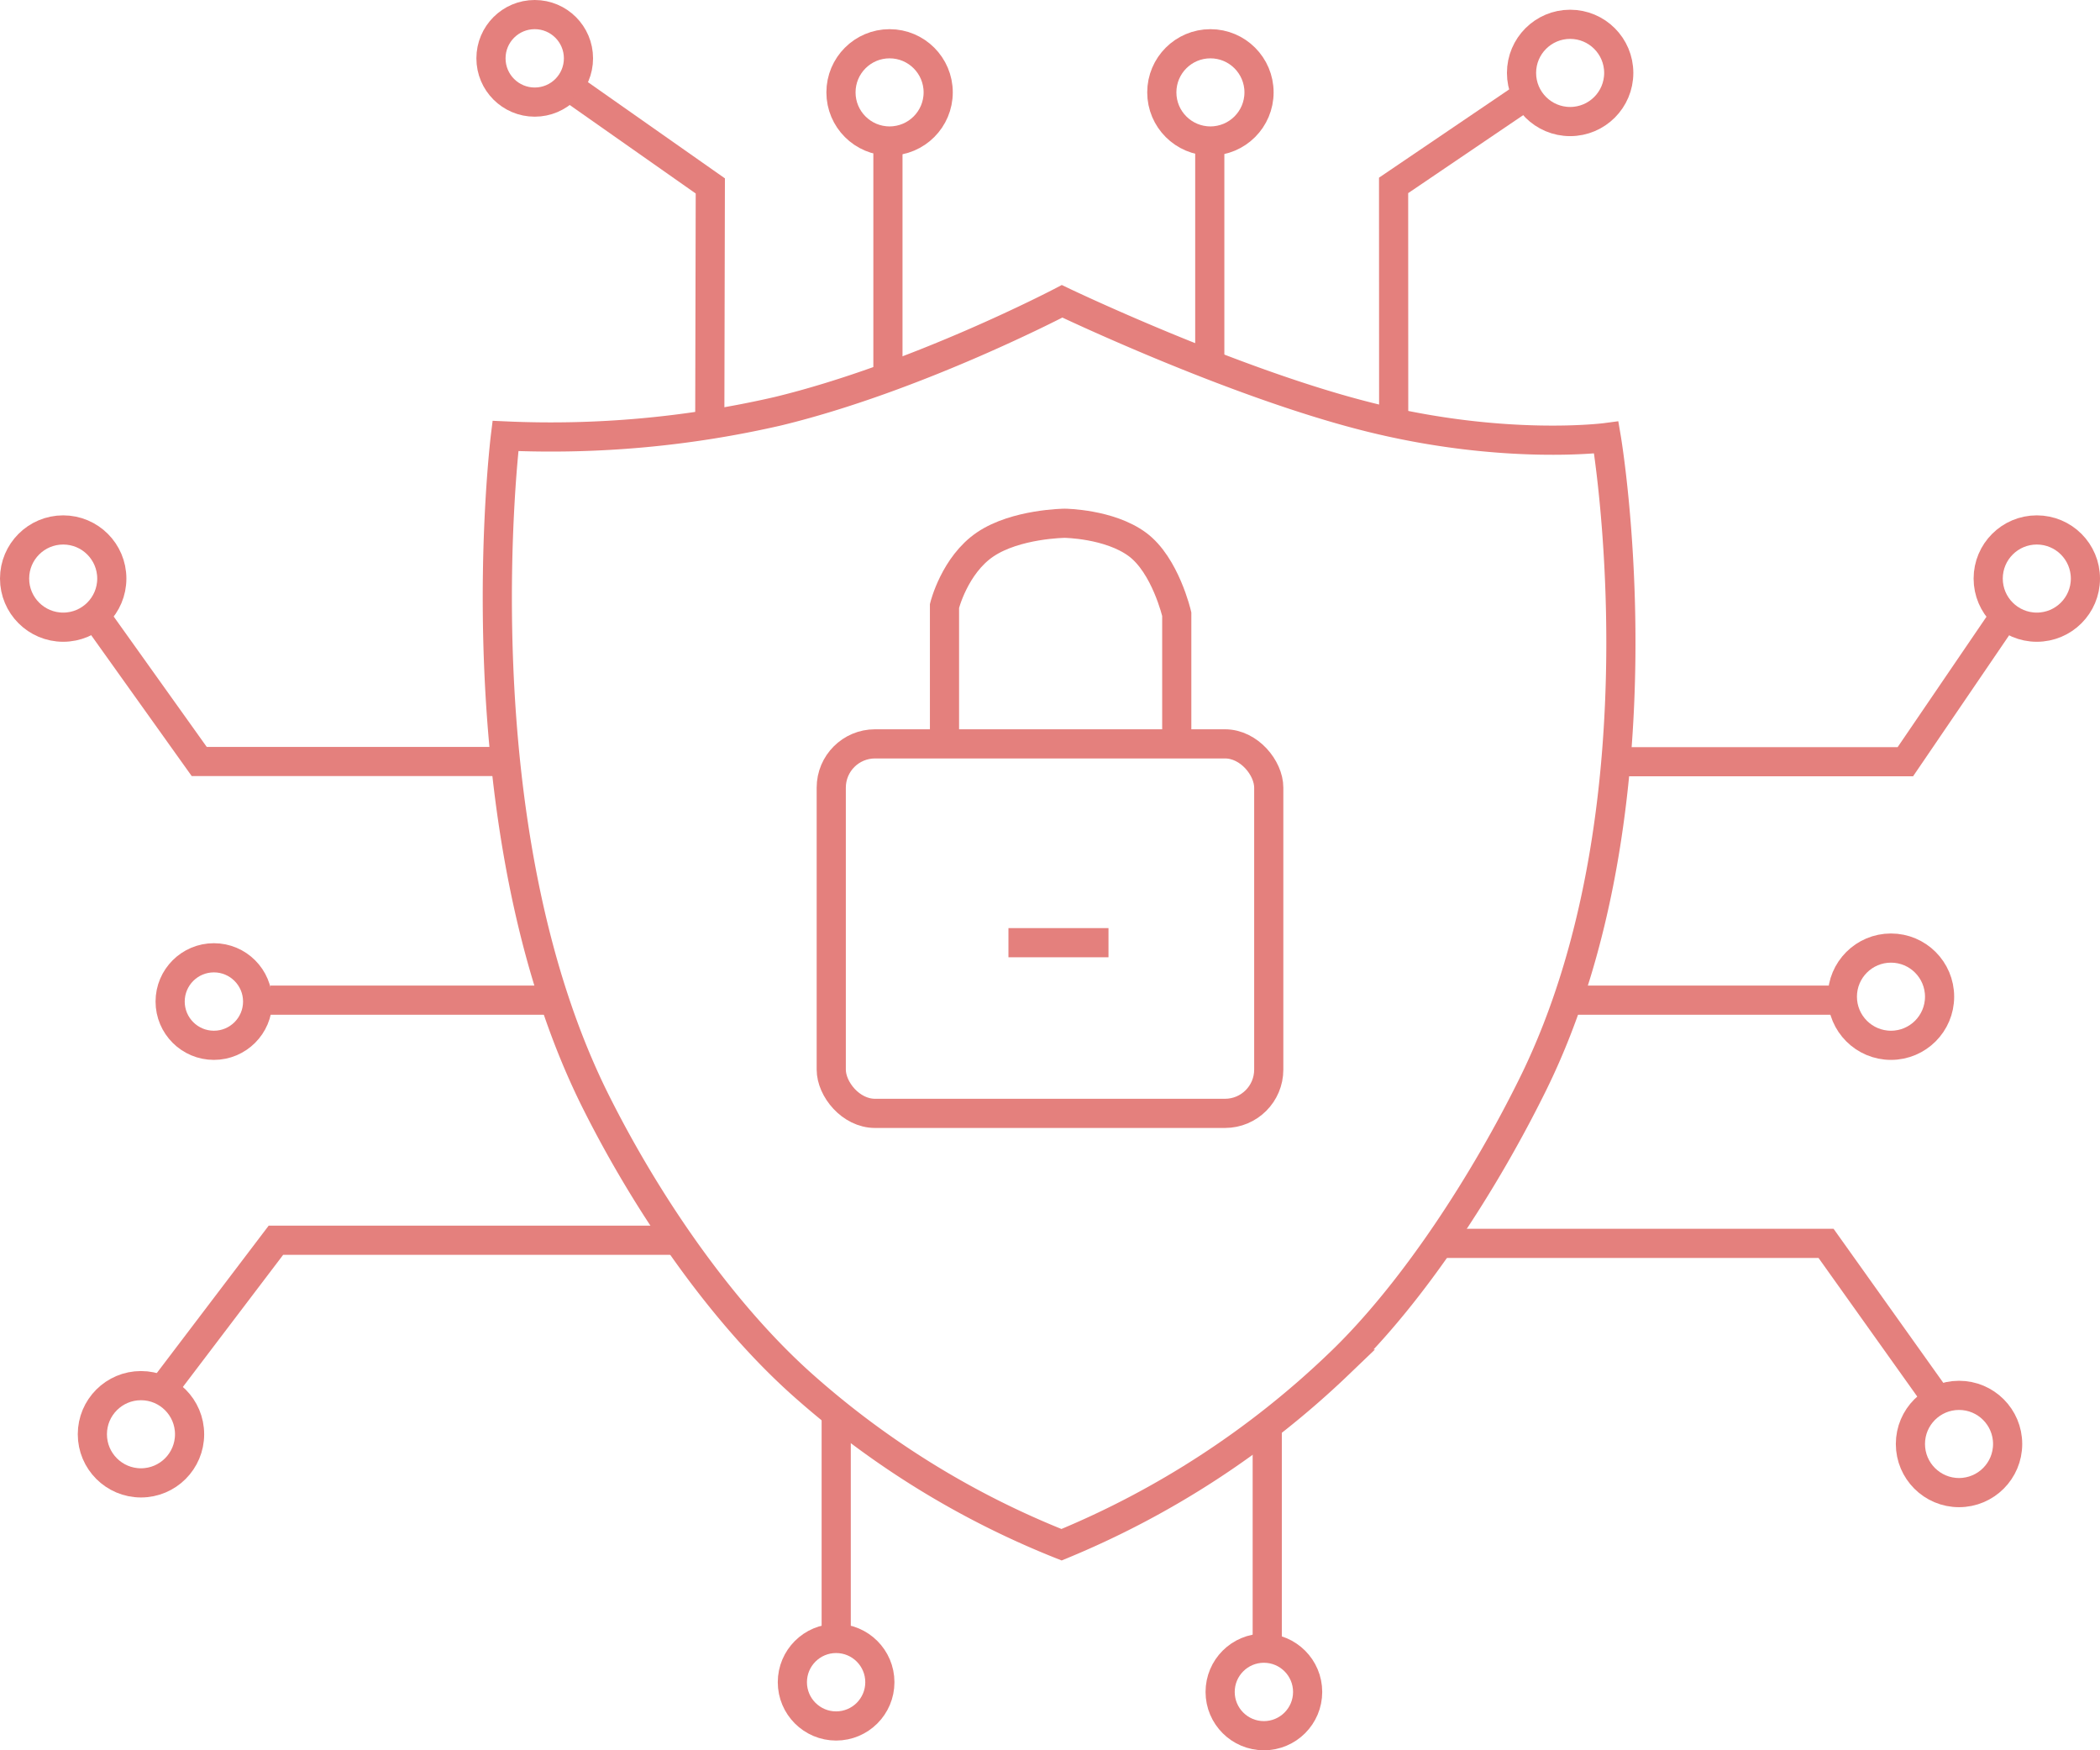 <svg xmlns="http://www.w3.org/2000/svg" width="216" height="180" viewBox="0 0 216 180">
  <g id="Group_7292" data-name="Group 7292" transform="translate(1178 9328)">
    <g id="Group_7278" data-name="Group 7278" transform="translate(192 -1343)">
      <g id="Ellipse_21167" data-name="Ellipse 21167" transform="translate(-1321 -7985)" fill="none" stroke="#e4807d" stroke-width="3">
        <circle cx="6" cy="6" r="6" stroke="none"/>
        <circle cx="6" cy="6" r="4.5" fill="none"/>
      </g>
      <g id="Ellipse_21168" data-name="Ellipse 21168" transform="translate(-1285 -7982)" fill="none" stroke="#e4807d" stroke-width="3">
        <circle cx="6.5" cy="6.5" r="6.5" stroke="none"/>
        <circle cx="6.5" cy="6.5" r="5" fill="none"/>
      </g>
      <g id="Ellipse_21169" data-name="Ellipse 21169" transform="translate(-1252 -7982)" fill="none" stroke="#e4807d" stroke-width="3">
        <circle cx="6.5" cy="6.5" r="6.5" stroke="none"/>
        <circle cx="6.5" cy="6.5" r="5" fill="none"/>
      </g>
      <g id="Ellipse_21170" data-name="Ellipse 21170" transform="translate(-1215 -7984)" fill="none" stroke="#e4807d" stroke-width="3">
        <circle cx="6.5" cy="6.5" r="6.5" stroke="none"/>
        <circle cx="6.5" cy="6.5" r="5" fill="none"/>
      </g>
      <g id="Ellipse_21171" data-name="Ellipse 21171" transform="translate(-1370 -7932)" fill="none" stroke="#e4807d" stroke-width="3">
        <circle cx="6.5" cy="6.5" r="6.5" stroke="none"/>
        <circle cx="6.5" cy="6.5" r="5" fill="none"/>
      </g>
      <g id="Ellipse_21172" data-name="Ellipse 21172" transform="translate(-1354 -7888)" fill="none" stroke="#e4807d" stroke-width="3">
        <circle cx="6" cy="6" r="6" stroke="none"/>
        <circle cx="6" cy="6" r="4.5" fill="none"/>
      </g>
      <g id="Ellipse_21173" data-name="Ellipse 21173" transform="translate(-1362 -7844)" fill="none" stroke="#e4807d" stroke-width="3">
        <circle cx="6.5" cy="6.5" r="6.5" stroke="none"/>
        <circle cx="6.5" cy="6.5" r="5" fill="none"/>
      </g>
      <g id="Ellipse_21174" data-name="Ellipse 21174" transform="translate(-1290 -7818)" fill="none" stroke="#e4807d" stroke-width="3">
        <circle cx="6" cy="6" r="6" stroke="none"/>
        <circle cx="6" cy="6" r="4.5" fill="none"/>
      </g>
      <g id="Ellipse_21175" data-name="Ellipse 21175" transform="translate(-1246 -7817)" fill="none" stroke="#e4807d" stroke-width="3">
        <circle cx="6" cy="6" r="6" stroke="none"/>
        <circle cx="6" cy="6" r="4.5" fill="none"/>
      </g>
      <g id="Ellipse_21176" data-name="Ellipse 21176" transform="translate(-1175 -7843)" fill="none" stroke="#e4807d" stroke-width="3">
        <circle cx="6.5" cy="6.5" r="6.5" stroke="none"/>
        <circle cx="6.5" cy="6.5" r="5" fill="none"/>
      </g>
      <g id="Ellipse_21177" data-name="Ellipse 21177" transform="translate(-1182 -7889)" fill="none" stroke="#e4807d" stroke-width="3">
        <circle cx="6.5" cy="6.5" r="6.5" stroke="none"/>
        <circle cx="6.5" cy="6.5" r="5" fill="none"/>
      </g>
      <g id="Ellipse_21178" data-name="Ellipse 21178" transform="translate(-1167 -7932)" fill="none" stroke="#e4807d" stroke-width="3">
        <circle cx="6.5" cy="6.5" r="6.5" stroke="none"/>
        <circle cx="6.5" cy="6.5" r="5" fill="none"/>
      </g>
      <path id="Path_27074" data-name="Path 27074" d="M-1282.631-7918.733a104.16,104.16,0,0,0,27.989-2.535c14.314-3.462,29.267-11.313,29.267-11.313s17.557,8.4,31.55,11.9,24.424,2.111,24.424,2.111,6.494,37.968-7.514,66.434c-4.931,10.02-12.319,21.523-20.007,28.849a91.635,91.635,0,0,1-28.509,18.581,89.985,89.985,0,0,1-26.267-16.113c-8.218-7.2-16.008-18.232-21.6-29.378C-1287.6-7878.706-1282.631-7918.733-1282.631-7918.733Z" transform="translate(-35.381 -21.432)" fill="none" stroke="#e4807d" stroke-width="3"/>
      <path id="Path_27075" data-name="Path 27075" d="M-1149.5-7714.875v-22.291" transform="translate(-90.155 -101.331)" fill="none" stroke="#e4807d" stroke-width="3"/>
      <path id="Path_27076" data-name="Path 27076" d="M-1149.5-7713.7v-23.467" transform="translate(-134.49 -102.507)" fill="none" stroke="#e4807d" stroke-width="3"/>
      <path id="Path_27077" data-name="Path 27077" d="M-1149.506-7720.687l-.009-24.406,13.516-9.163" transform="translate(-77.144 -220.84)" fill="none" stroke="#e4807d" stroke-width="3"/>
      <path id="Path_27078" data-name="Path 27078" d="M-1149.5-7714.841v-22.325" transform="translate(-96.066 -232.465)" fill="none" stroke="#e4807d" stroke-width="3"/>
      <path id="Path_27079" data-name="Path 27079" d="M-1149.5-7713.526v-23.64" transform="translate(-129.17 -232.465)" fill="none" stroke="#e4807d" stroke-width="3"/>
      <path id="Path_27080" data-name="Path 27080" d="M-1158.932-7720.853l.056-24.617-13.694-9.616" transform="translate(-138.063 -220.409)" fill="none" stroke="#e4807d" stroke-width="3"/>
      <path id="Path_27081" data-name="Path 27081" d="M-1353.785-7878.372l10.907,15.282h31.285" transform="translate(-6.63 -43.597)" fill="none" stroke="#e4807d" stroke-width="3"/>
      <path id="Path_27082" data-name="Path 27082" d="M-1088.948-7862.9h29.84l10.265-15.065" transform="translate(-114.913 -43.764)" fill="none" stroke="#e4807d" stroke-width="3"/>
      <path id="Path_27083" data-name="Path 27083" d="M-1069.444-7811h-28.113" transform="translate(-111.393 -71.143)" fill="none" stroke="#e4807d" stroke-width="3"/>
      <path id="Path_27084" data-name="Path 27084" d="M-1068.835-7753.22l-11.017-15.465h-39.885" transform="translate(-102.324 -88.444)" fill="none" stroke="#e4807d" stroke-width="3"/>
      <path id="Path_27085" data-name="Path 27085" d="M-1341.641-7753.932l11.616-15.3h41.223" transform="translate(-11.595 -88.22)" fill="none" stroke="#e4807d" stroke-width="3"/>
      <path id="Path_27086" data-name="Path 27086" d="M-1323-7811h28.98" transform="translate(-19.217 -71.143)" fill="none" stroke="#e4807d" stroke-width="3"/>
      <g id="Rectangle_5710" data-name="Rectangle 5710" transform="translate(-1286 -7910)" fill="none" stroke="#e4807d" stroke-width="3">
        <rect width="48" height="41" rx="6" stroke="none"/>
        <rect x="1.5" y="1.5" width="45" height="38" rx="4.5" fill="none"/>
      </g>
      <path id="Path_27087" data-name="Path 27087" d="M-1205.658-7872.114v-13.352s1.037-4.2,4.192-6.328,8.174-2.172,8.174-2.172,4.591.046,7.472,2.172,4.052,7.177,4.052,7.177v12.5" transform="translate(-67.194 -37.221)" fill="none" stroke="#e4807d" stroke-width="3"/>
      <path id="Path_27088" data-name="Path 27088" d="M-1194.531-7821h10.29" transform="translate(-71.743 -67.053)" fill="none" stroke="#e4807d" stroke-width="3"/>
    </g>
  </g>
</svg>
